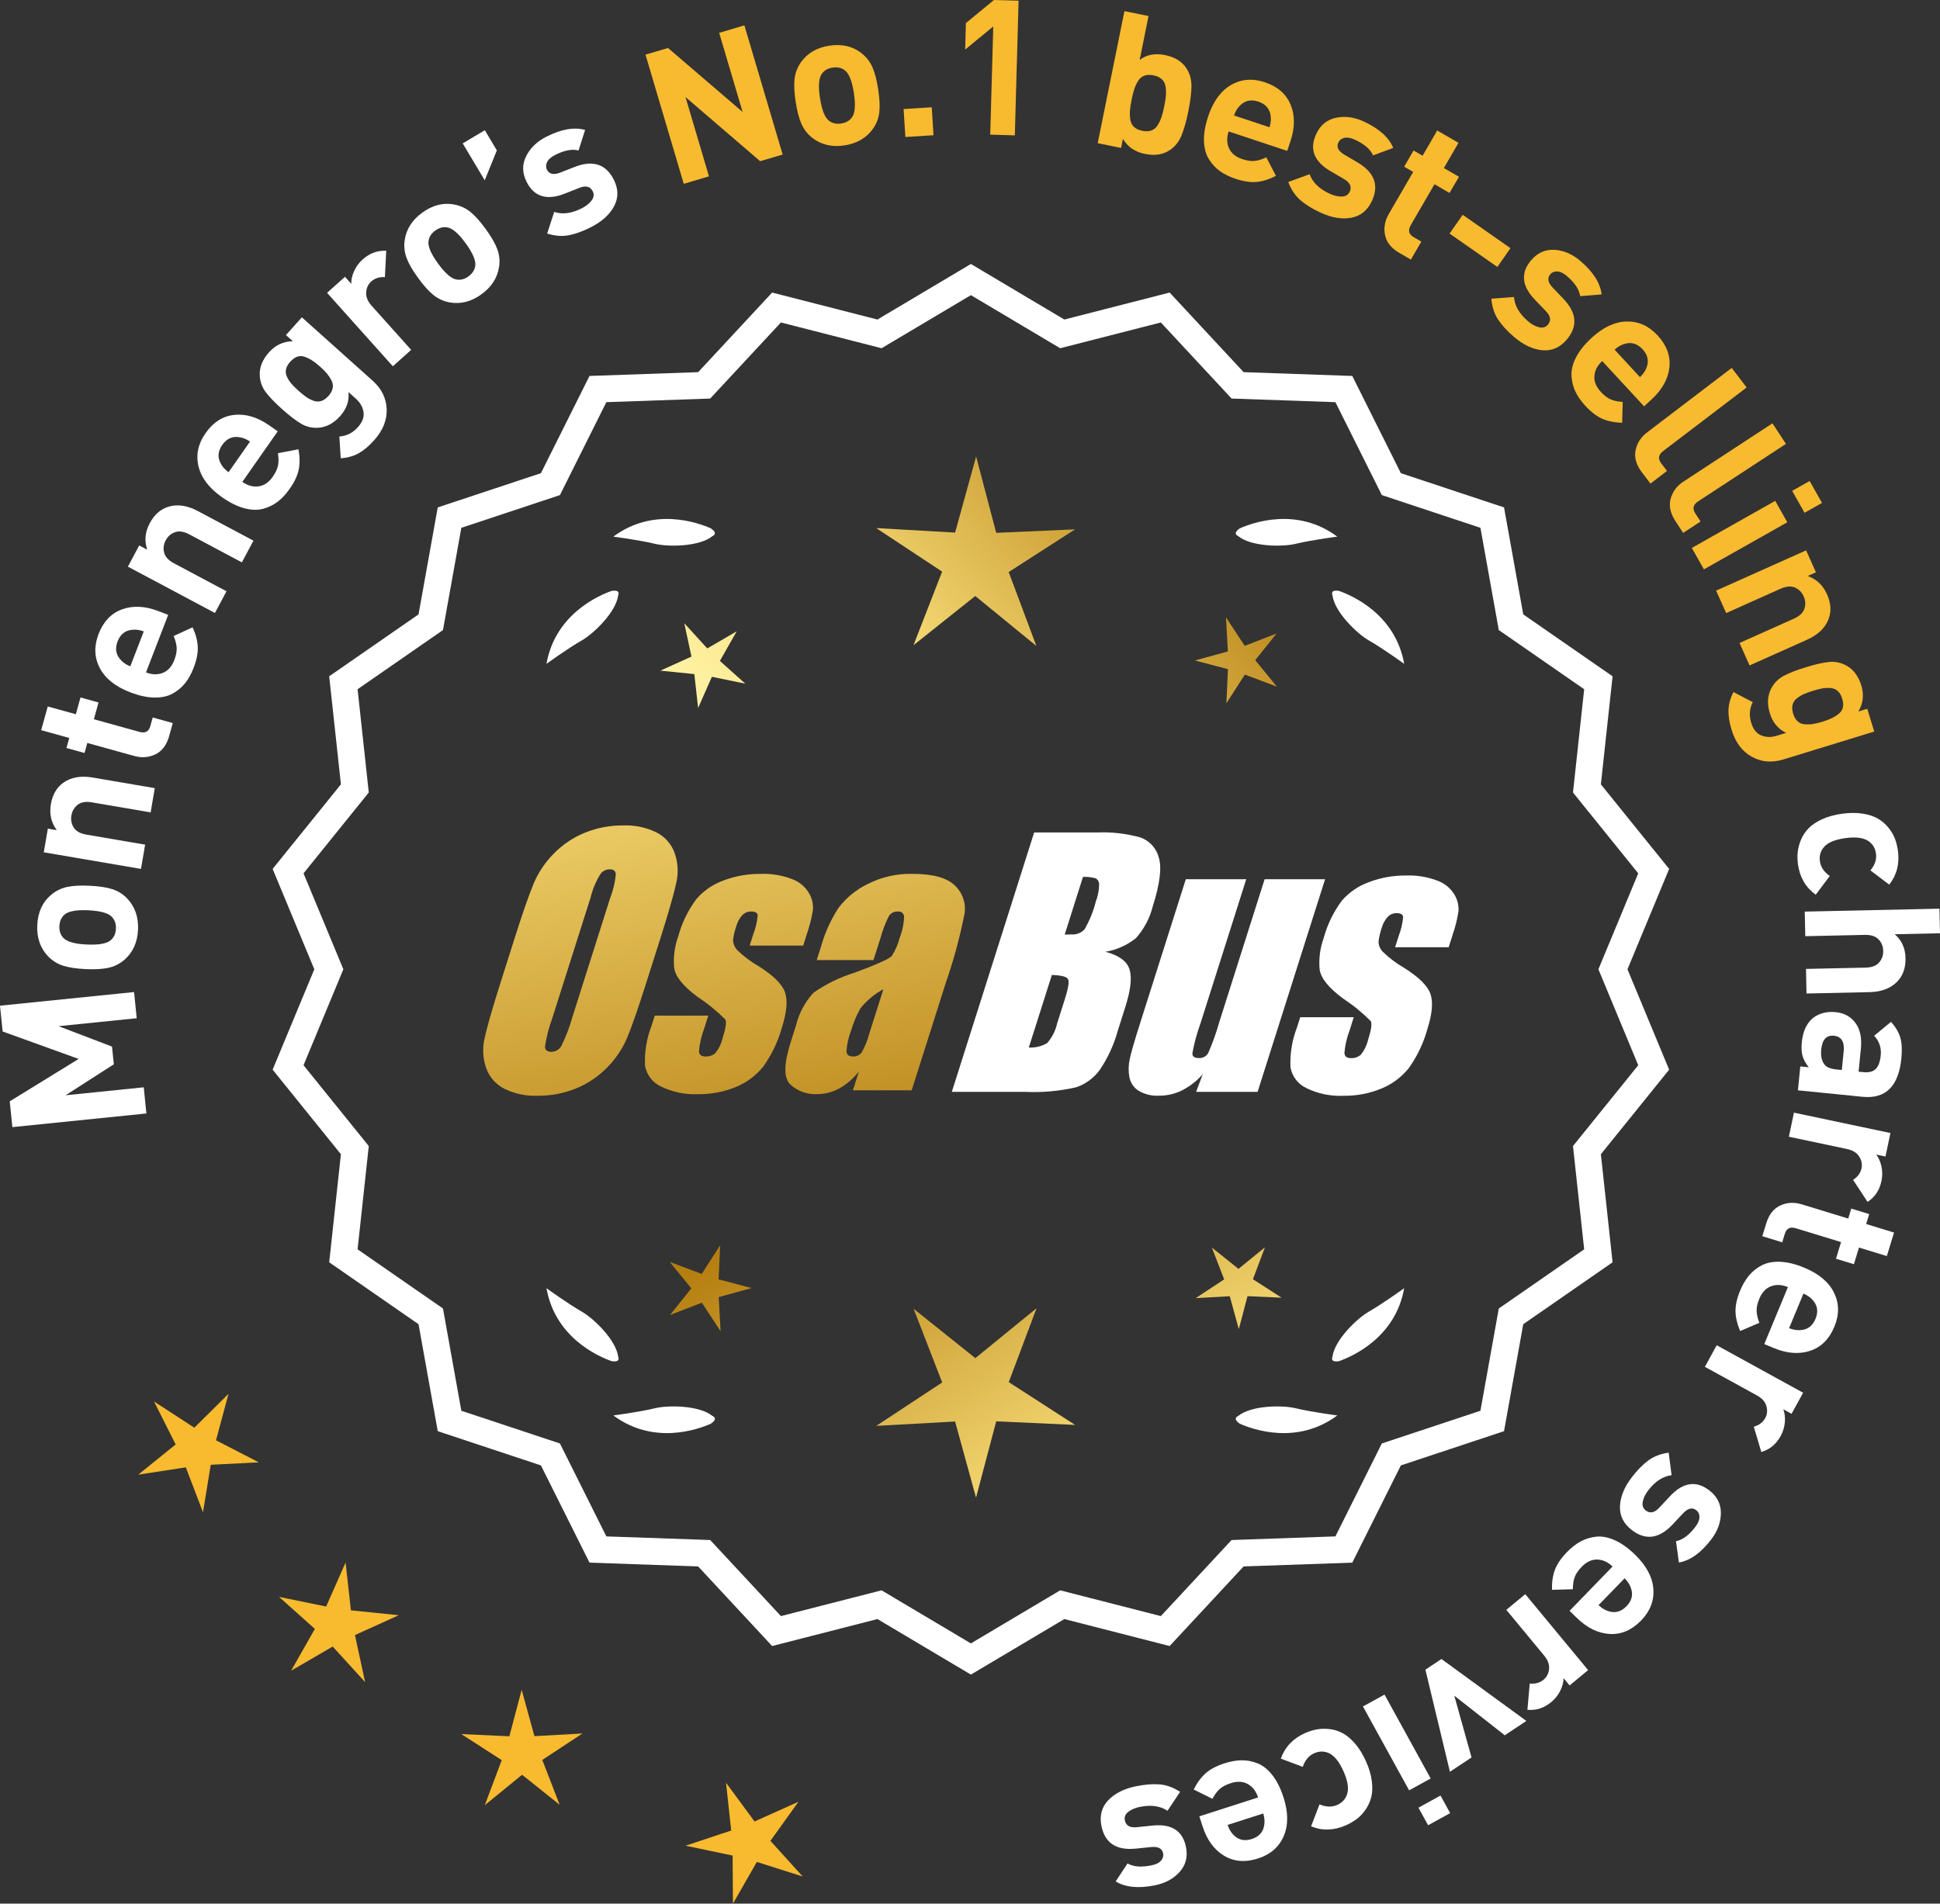 <?xml version="1.0" encoding="UTF-8"?>
<svg id="Layer_2" data-name="Layer 2" xmlns="http://www.w3.org/2000/svg" xmlns:xlink="http://www.w3.org/1999/xlink" viewBox="0 0 174.264 171.027">
  <rect x="0" y="0" width="174.264" height="171.027" fill="#333333" stroke="none"/>
  <defs>
    <style>
      .cls-1 {
        fill: url(#linear-gradient-8);
      }

      .cls-2 {
        fill: url(#linear-gradient-7);
      }

      .cls-3 {
        fill: url(#linear-gradient-5);
      }

      .cls-4 {
        fill: url(#linear-gradient-6);
      }

      .cls-5 {
        fill: url(#linear-gradient-9);
      }

      .cls-6 {
        fill: url(#linear-gradient-4);
      }

      .cls-7 {
        fill: url(#linear-gradient-3);
      }

      .cls-8 {
        fill: url(#linear-gradient-2);
      }

      .cls-9 {
        fill: url(#linear-gradient);
      }

      .cls-10 {
        fill: #f8ba2f;
      }

      .cls-11 {
        fill: #fff;
      }
    </style>
    <linearGradient id="linear-gradient" x1="113.565" y1="196.707" x2="62.139" y2="114.188" gradientUnits="userSpaceOnUse">
      <stop offset="0" stop-color="#f9df7b"/>
      <stop offset=".279" stop-color="#b57e10"/>
      <stop offset=".323" stop-color="#c89d38"/>
      <stop offset=".417" stop-color="#efda86"/>
      <stop offset=".46" stop-color="#fff3a6"/>
      <stop offset=".642" stop-color="#f9df7b"/>
      <stop offset="1" stop-color="#b57e10"/>
    </linearGradient>
    <linearGradient id="linear-gradient-2" x1="126.812" y1="188.452" x2="75.387" y2="105.932" xlink:href="#linear-gradient"/>
    <linearGradient id="linear-gradient-3" x1="148.339" y1="175.036" x2="96.914" y2="92.517" xlink:href="#linear-gradient"/>
    <linearGradient id="linear-gradient-4" x1="48.127" y1="64.657" x2="79.819" y2="235.676" gradientUnits="userSpaceOnUse">
      <stop offset="0" stop-color="#f9df7b"/>
      <stop offset=".279" stop-color="#b57e10"/>
      <stop offset=".284" stop-color="#e5c25b"/>
      <stop offset=".286" stop-color="#f9df7b"/>
      <stop offset=".46" stop-color="#fff3a6"/>
      <stop offset=".642" stop-color="#f9df7b"/>
      <stop offset="1" stop-color="#b57e10"/>
    </linearGradient>
    <linearGradient id="linear-gradient-5" x1="60.635" y1="62.339" x2="92.327" y2="233.358" xlink:href="#linear-gradient-4"/>
    <linearGradient id="linear-gradient-6" x1="73.26" y1="60" x2="104.952" y2="231.018" xlink:href="#linear-gradient-4"/>
    <linearGradient id="linear-gradient-7" x1="52.574" y1="114.058" x2="118.35" y2="53.066" xlink:href="#linear-gradient"/>
    <linearGradient id="linear-gradient-8" x1="30.355" y1="90.096" x2="96.131" y2="29.104" xlink:href="#linear-gradient"/>
    <linearGradient id="linear-gradient-9" x1="37.411" y1="97.706" x2="103.187" y2="36.713" xlink:href="#linear-gradient"/>
  </defs>
  <g id="Layer_1-2" data-name="Layer 1">
    <g>
      <g>
        <polygon class="cls-10" points="20.526 125.225 17.457 128.267 13.835 125.911 15.78 129.769 12.419 132.486 16.69 131.828 18.235 135.864 18.93 131.599 23.245 131.377 19.404 129.398 20.526 125.225"/>
        <polygon class="cls-10" points="31.522 144.675 31.042 140.38 29.297 144.334 25.064 143.463 28.284 146.344 26.148 150.101 29.884 147.928 32.797 151.121 31.885 146.897 35.821 145.113 31.522 144.675"/>
        <polygon class="cls-10" points="48.006 155.978 46.86 151.811 45.755 155.989 41.438 155.791 45.07 158.133 43.548 162.178 46.897 159.447 50.273 162.145 48.712 158.115 52.321 155.738 48.006 155.978"/>
        <polygon class="cls-10" points="69.204 165.385 71.721 161.872 67.779 163.642 65.216 160.162 65.681 164.458 61.58 165.82 65.809 166.706 65.837 171.027 67.986 167.278 72.105 168.588 69.204 165.385"/>
      </g>
      <g>
        <path class="cls-11" d="M87.212,150.086l-8.345-4.961-9.405,2.409-6.61-7.111-9.703-.338-4.338-8.685-9.214-3.058-1.716-9.556-7.98-5.53,1.046-9.652-6.098-7.554,3.723-8.967-3.723-8.967,6.098-7.554-1.046-9.652,7.98-5.53,1.716-9.556,9.214-3.058,4.338-8.685,9.703-.338,6.61-7.111,9.405,2.409,8.345-4.961,8.345,4.961,9.405-2.409,6.61,7.111,9.703.338,4.338,8.685,9.214,3.058,1.716,9.556,7.98,5.53-1.046,9.652,6.098,7.554-3.723,8.967,3.723,8.967-6.098,7.554,1.046,9.652-7.98,5.53-1.716,9.556-9.214,3.058-4.338,8.685-9.703.338-6.61,7.111-9.405-2.409-8.345,4.961ZM79.142,143.21l8.07,4.797,8.07-4.797,9.095,2.329,6.392-6.877,9.383-.327,4.195-8.399,8.91-2.957,1.659-9.241,7.716-5.348-1.011-9.334,5.897-7.305-3.6-8.671,3.6-8.671-5.897-7.305,1.011-9.334-7.716-5.348-1.659-9.241-8.91-2.957-4.195-8.399-9.383-.327-6.392-6.877-9.095,2.329-8.07-4.797-8.07,4.797-9.095-2.329-6.392,6.877-9.383.327-4.195,8.399-8.91,2.957-1.659,9.241-7.716,5.348,1.011,9.334-5.897,7.305,3.6,8.671-3.6,8.671,5.897,7.305-1.011,9.334,7.716,5.348,1.659,9.241,8.91,2.957,4.195,8.399,9.383.327,6.392,6.877,9.095-2.329Z"/>
        <path class="cls-11" d="M87.212,150.448l-8.394-4.99-9.459,2.423-6.647-7.152-9.758-.34-4.364-8.735-9.268-3.076-1.726-9.61-8.025-5.562,1.052-9.708-6.133-7.598,3.744-9.018-3.744-9.018,6.133-7.598-1.052-9.708,8.025-5.562,1.726-9.61,9.268-3.076,4.364-8.735,9.758-.34,6.647-7.152,9.459,2.423,8.394-4.99,8.394,4.99,9.459-2.423,6.647,7.152,9.758.34,4.364,8.735,9.268,3.076,1.726,9.61,8.025,5.562-1.052,9.708,6.133,7.598-3.744,9.018,3.744,9.018-6.133,7.598,1.052,9.708-8.025,5.562-1.726,9.61-9.268,3.076-4.364,8.735-9.758.34-6.647,7.152-9.459-2.423-8.394,4.99ZM78.914,144.792l8.298,4.933,8.298-4.933,9.352,2.396,6.571-7.07,9.646-.336,4.313-8.636,9.162-3.041,1.706-9.501,7.934-5.499-1.04-9.597,6.062-7.511-3.701-8.916,3.701-8.915-6.062-7.511,1.04-9.597-7.934-5.499-1.706-9.501-9.162-3.041-4.313-8.636-9.646-.336-6.571-7.07-9.352,2.396-8.298-4.933-8.298,4.933-9.352-2.396-6.571,7.07-9.646.336-4.313,8.636-9.162,3.041-1.706,9.501-7.934,5.499,1.04,9.597-6.062,7.511,3.701,8.915-3.701,8.916,6.062,7.511-1.04,9.597,7.934,5.499,1.706,9.501,9.162,3.041,4.313,8.636,9.646.336,6.571,7.07,9.352-2.396ZM87.212,148.37l-8.118-4.827-9.148,2.344-6.43-6.917-9.438-.329-4.221-8.449-8.963-2.975-1.669-9.295-7.762-5.38,1.017-9.389-5.932-7.349,3.621-8.722-3.621-8.722,5.932-7.349-1.017-9.389,7.762-5.38,1.669-9.295,8.963-2.975,4.221-8.449,9.438-.329,6.43-6.917,9.148,2.344,8.118-4.827,8.118,4.827,9.148-2.344,6.43,6.917,9.438.329,4.221,8.449,8.963,2.975,1.669,9.295,7.762,5.38-1.017,9.389,5.932,7.349-3.621,8.722,3.621,8.722-5.932,7.349,1.017,9.389-7.762,5.38-1.669,9.295-8.963,2.975-4.221,8.449-9.438.329-6.43,6.917-9.148-2.344-8.118,4.827ZM79.189,142.877l8.022,4.769,8.022-4.769,9.041,2.315,6.354-6.835,9.327-.325,4.17-8.349,8.857-2.94,1.649-9.186,7.67-5.316-1.005-9.278,5.861-7.262-3.578-8.62,3.578-8.62-5.861-7.262,1.005-9.278-7.67-5.316-1.649-9.186-8.857-2.94-4.17-8.349-9.327-.325-6.354-6.835-9.041,2.315-8.022-4.769-8.022,4.769-9.041-2.315-6.354,6.835-9.327.325-4.17,8.349-8.857,2.94-1.649,9.186-7.67,5.316,1.005,9.278-5.861,7.262,3.578,8.62-3.578,8.62,5.861,7.262-1.005,9.278,7.67,5.316,1.649,9.186,8.857,2.94,4.17,8.349,9.327.325,6.354,6.835,9.041-2.315Z"/>
      </g>
      <g>
        <polygon class="cls-9" points="64.55 114.937 64.691 111.876 63.03 114.451 60.162 113.372 62.098 115.747 60.185 118.141 63.042 117.034 64.728 119.593 64.558 116.533 67.513 115.721 64.55 114.937"/>
        <polygon class="cls-8" points="93.111 117.533 87.612 122.015 82.07 117.586 84.633 124.201 78.709 128.104 85.792 127.71 87.673 134.55 89.488 127.692 96.575 128.017 90.613 124.172 93.111 117.533"/>
        <polygon class="cls-7" points="112.547 114.927 113.626 112.059 111.251 113.995 108.857 112.082 109.964 114.94 107.405 116.625 110.465 116.455 111.277 119.41 112.061 116.448 115.122 116.588 112.547 114.927"/>
      </g>
      <g>
        <path class="cls-11" d="M111.22,127.212c-.114.057-.184.124-.207.201-.001.001-.002.002-.003.003.001 0.0.001 0.0.002.001-.036.131.066.291.35.488,1.179.524,5.149,1.947,8.764-.74,0,0-2.348-.308-3.726-.643-1.249-.304-4.027-.256-5.179.691Z"/>
        <path class="cls-11" d="M119.68,122.173c0.0.001-0.0.003,0,.004.001-0.0.001-0.0.002-.001.063.12.248.166.589.115,1.217-.428,5.08-2.121,5.862-6.557,0,0-1.918,1.389-3.15,2.091-1.117.637-3.103,2.579-3.29,4.059-.043.12-.049.217-.013.288Z"/>
      </g>
      <g>
        <path class="cls-11" d="M64.001,127.212c.114.057.184.124.207.201.001.001.002.002.003.003-.001 0-.001 0-.002.001.036.131-.066.291-.35.488-1.179.524-5.149,1.947-8.764-.74,0,0,2.348-.308,3.726-.643,1.249-.304,4.027-.256,5.179.691Z"/>
        <path class="cls-11" d="M55.541,122.173c-0.0.001 0.0.003,0,.004-.001-0-.001-0-.002-.001-.063.12-.248.166-.589.115-1.217-.428-5.08-2.121-5.862-6.557,0,0,1.918,1.389,3.15,2.091,1.117.637,3.103,2.579,3.29,4.059.043.12.049.217.013.288Z"/>
      </g>
      <g>
        <path class="cls-11" d="M64.001,48.164c.114-.057.184-.124.207-.201.001-.001.002-.002.003-.003-.001-0-.001-0-.002-.001.036-.131-.066-.291-.35-.488-1.179-.524-5.149-1.947-8.764.74,0,0,2.348.308,3.726.643,1.249.304,4.027.256,5.179-.691Z"/>
        <path class="cls-11" d="M55.541,53.202c-0-.001 0-.003,0-.004-.001 0-.001 0-.002.001-.063-.12-.248-.166-.589-.115-1.217.428-5.08,2.121-5.862,6.557,0,0,1.918-1.389,3.15-2.091,1.117-.637,3.103-2.579,3.29-4.059.043-.12.049-.217.013-.288Z"/>
      </g>
      <g>
        <path class="cls-11" d="M111.22,48.164c-.114-.057-.184-.124-.207-.201-.001-.001-.002-.002-.003-.003.001-0.0.001-0.0.002-.001-.036-.131.066-.291.35-.488,1.179-.524,5.149-1.947,8.764.74,0,0-2.348.308-3.726.643-1.249.304-4.027.256-5.179-.691Z"/>
        <path class="cls-11" d="M119.68,53.202c0-.001-0-.003,0-.004.001 0.0.001 0.0.002.001.063-.12.248-.166.589-.115,1.217.428,5.08,2.121,5.862,6.557,0,0-1.918-1.389-3.15-2.091-1.117-.637-3.103-2.579-3.29-4.059-.043-.12-.049-.217-.013-.288Z"/>
      </g>
      <g id="Group_4" data-name="Group 4">
        <g id="Group_1" data-name="Group 1">
          <path id="Path_1" data-name="Path 1" class="cls-6" d="M58.053,88.294c-.743,2.341-1.321,3.999-1.734,4.975-.429.998-1.045,1.904-1.814,2.67-.793.803-1.741,1.435-2.787,1.858-1.09.438-2.256.658-3.431.648-1.017.039-2.027-.171-2.945-.611-.769-.376-1.363-1.035-1.657-1.839-.308-.854-.365-1.778-.165-2.663.198-.958.677-2.638,1.438-5.039l1.265-3.987c.743-2.341,1.321-3.999,1.734-4.975.429-.998,1.045-1.904,1.814-2.67.793-.803,1.741-1.435,2.787-1.858,1.091-.437,2.256-.656,3.431-.646,1.017-.039,2.027.171,2.945.611.768.377,1.362,1.036,1.657,1.84.308.854.365,1.778.165,2.663-.198.958-.677,2.637-1.438,5.037l-1.266,3.986ZM54.827,80.636c.255-.669.42-1.369.49-2.082-.014-.303-.197-.454-.548-.454-.305.003-.593.136-.794.366-.426.665-.737,1.397-.922,2.166l-3.456,10.883c-.3.811-.515,1.65-.64,2.506,0,.319.194.476.565.476.383-.001.734-.212.915-.548.408-.836.739-1.708.988-2.604l3.398-10.71.003.003Z"/>
          <path id="Path_2" data-name="Path 2" class="cls-3" d="M72.151,84.953h-4.81l.329-1.035c.208-.538.339-1.102.391-1.676-.018-.234-.216-.351-.592-.351-.295-.003-.578.115-.785.325-.254.277-.438.611-.538.973-.15.416-.25.849-.298,1.289.015.339.158.661.399.9.569.552,1.206,1.031,1.894,1.425,1.317.827,2.106,1.604,2.367,2.33.259.728.172,1.789-.271,3.182-.35,1.263-.919,2.454-1.683,3.518-.654.81-1.504,1.439-2.469,1.829-1.077.439-2.23.656-3.393.64-1.148.051-2.29-.186-3.322-.691-.755-.353-1.289-1.052-1.43-1.873-.055-1.217.143-2.433.582-3.57l.293-.922h4.808l-.384,1.21c-.246.642-.398,1.316-.454,2.001.022.307.216.461.574.461.33.02.655-.092.903-.311.308-.381.527-.826.64-1.302.289-.911.373-1.482.251-1.712-.764-.766-1.605-1.451-2.509-2.045-1.291-.958-1.987-1.829-2.088-2.612-.083-.943.039-1.893.359-2.784.329-1.218.883-2.363,1.634-3.376.659-.761,1.503-1.338,2.45-1.676,1.062-.401,2.19-.6,3.325-.589.978-.037,1.953.127,2.864.483.631.24,1.16.689,1.498,1.273.258.444.376.955.34,1.467-.114.719-.291,1.427-.53,2.114l-.348,1.111v-.008Z"/>
          <path id="Path_3" data-name="Path 3" class="cls-4" d="M78.461,86.252h-5.095l.406-1.28c.343-1.213.869-2.366,1.559-3.42.686-.899,1.573-1.626,2.59-2.122,1.245-.636,2.629-.953,4.027-.922,1.836,0,3.11.347,3.822,1.042.696.657,1.021,1.616.867,2.561-.422,2.122-.99,4.212-1.701,6.255l-3.043,9.588h-5.279l.542-1.701c-.481.626-1.083,1.149-1.771,1.536-.626.339-1.326.515-2.038.512-.862.033-1.703-.275-2.341-.856-.611-.57-.611-1.82,0-3.75l.498-1.571c.264-1.09.8-2.096,1.558-2.923,1.131-.798,2.383-1.411,3.707-1.814,2.019-.75,3.134-1.252,3.343-1.508.313-.488.546-1.023.691-1.584.247-.621.386-1.28.41-1.948-.017-.269-.248-.473-.517-.457-.011.001-.021.002-.032.003-.317-.024-.622.121-.805.381-.322.631-.577,1.295-.761,1.979l-.638,1.997ZM79.352,88.871c-.793.427-1.493,1.009-2.056,1.712-.356.627-.637,1.293-.838,1.986-.24.612-.383,1.257-.424,1.913.033.285.223.432.582.432.297.022.586-.104.772-.337.316-.559.557-1.156.717-1.778l1.247-3.928Z"/>
        </g>
        <g id="Group_3" data-name="Group 3">
          <path id="Path_7" data-name="Path 7" class="cls-11" d="M92.888,74.791h5.641c1.319-.059,2.639.092,3.91.446.817.29,1.437.967,1.654,1.807.278.907.098,2.367-.542,4.379-.264,1.057-.78,2.035-1.503,2.849-.794.644-1.742,1.07-2.751,1.236,1.207.319,1.928.841,2.162,1.576s.11,1.862-.373,3.376l-.684,2.162c-.345,1.246-.89,2.429-1.613,3.501-.526.72-1.258,1.262-2.1,1.554-1.523.352-3.088.492-4.649.417h-6.541l7.396-23.304h-.007ZM94.487,87.589l-2.073,6.522c.579.032,1.154-.108,1.654-.402.44-.507.747-1.115.893-1.771l.691-2.173c.318-.999.411-1.603.278-1.814-.132-.212-.611-.329-1.445-.359l.003-.004ZM97.281,78.78l-1.642,5.183c.245-.011.435-.014.57-.014.446.042.887-.119,1.2-.44.459-.785.804-1.631,1.024-2.513.188-.49.289-1.008.3-1.532.004-.229-.116-.442-.314-.556-.368-.102-.75-.144-1.131-.126l-.007-.002Z"/>
          <path id="Path_8" data-name="Path 8" class="cls-11" d="M119.028,78.994l-6.061,19.1h-5.523l.596-1.588c-.519.596-1.147,1.088-1.851,1.449-.638.318-1.342.484-2.056.483-.66.041-1.318-.12-1.885-.461-.422-.281-.712-.723-.801-1.222-.094-.527-.084-1.068.03-1.591.114-.552.428-1.65.951-3.288l4.09-12.884h5.428l-4.126,12.997c-.313.861-.551,1.747-.713,2.648,0,.278.183.417.56.417.344.031.676-.137.856-.432.396-.901.729-1.829.995-2.776l4.079-12.854h5.428l.003.003Z"/>
          <path id="Path_9" data-name="Path 9" class="cls-11" d="M130.129,85.099h-4.81l.329-1.035c.208-.538.339-1.102.391-1.676-.018-.234-.216-.351-.592-.351-.295-.003-.578.115-.784.325-.254.277-.438.611-.538.973-.15.416-.249.848-.297,1.287.015.339.158.661.399.9.569.553,1.205,1.032,1.893,1.426,1.317.827,2.106,1.604,2.367,2.33.259.728.172,1.789-.271,3.182-.35,1.263-.919,2.454-1.683,3.518-.654.809-1.504,1.439-2.469,1.829-1.077.439-2.23.656-3.393.64-1.148.051-2.29-.186-3.322-.691-.755-.353-1.289-1.052-1.43-1.873-.055-1.217.143-2.433.582-3.57l.293-.922h4.81l-.384,1.211c-.246.642-.398,1.316-.454,2.001.022.307.216.461.574.461.33.02.655-.092.903-.311.308-.381.527-.826.64-1.302.289-.911.373-1.482.251-1.712-.764-.766-1.605-1.451-2.509-2.045-1.291-.958-1.987-1.829-2.088-2.612-.083-.943.039-1.893.359-2.784.329-1.218.883-2.363,1.634-3.376.659-.761,1.503-1.338,2.45-1.676,1.062-.401,2.19-.6,3.325-.589.978-.037,1.953.127,2.864.483.632.239,1.163.689,1.503,1.273.258.444.376.955.34,1.467-.114.719-.291,1.427-.53,2.114l-.351,1.108-.004-.005Z"/>
        </g>
      </g>
      <g>
        <path class="cls-11" d="M12.042,89.127l.239,2.351-7.02.715,4.802,1.835.161,1.59-4.331,2.782,7.019-.715.239,2.351-12.041,1.226-.235-2.317,6.189-3.809-6.828-2.466-.236-2.317,12.042-1.226Z"/>
        <path class="cls-11" d="M8.039,79.575c.849.04,1.533.143,2.053.309.52.167.969.452,1.348.855.69.736,1.011,1.67.957,2.802-.053,1.12-.457,2.015-1.215,2.683-.426.366-.904.607-1.438.724-.533.117-1.218.156-2.057.117-.837-.04-1.513-.142-2.026-.308-.516-.166-.967-.451-1.356-.855-.691-.736-1.011-1.664-.958-2.785.055-1.155.46-2.055,1.216-2.7.425-.366.902-.607,1.43-.725.527-.117,1.21-.156,2.048-.116ZM7.935,81.782c-1.098-.051-1.817.084-2.162.409-.273.249-.419.587-.439,1.018-.021.419.094.765.343,1.037.312.355,1.017.559,2.115.61,1.11.052,1.836-.084,2.181-.409.272-.248.418-.582.438-1.0.021-.43-.095-.781-.343-1.054-.312-.355-1.023-.558-2.133-.61Z"/>
        <path class="cls-11" d="M13.904,70.806l-.372,2.179-5.279-.902c-.547-.093-.975-.02-1.279.222-.306.241-.491.557-.559.948-.069.402.001.768.209,1.097.209.329.587.54,1.134.633l5.278.902-.372,2.178-8.731-1.491.364-2.128.805.137c-.506-.672-.684-1.45-.533-2.333.148-.861.521-1.503,1.123-1.93.694-.491,1.57-.646,2.633-.464l5.58.953Z"/>
        <path class="cls-11" d="M15.518,64.96l-.322,1.164c-.224.808-.634,1.356-1.23,1.643-.599.287-1.229.338-1.896.153l-4.226-1.171-.252.901-1.621-.45.25-.901-2.522-.7.59-2.129,2.523.699.418-1.507,1.621.45-.418,1.507,4.096,1.135c.514.143.838-.032.974-.523l.215-.77,1.801.499Z"/>
        <path class="cls-11" d="M15.107,55.24l-1.993,5.171c.551.212,1.057.225,1.518.038s.801-.566,1.021-1.137c.162-.423.235-.792.218-1.109-.018-.317-.108-.671-.274-1.062l1.704-.782c.284.619.438,1.204.464,1.754.024.55-.1,1.18-.373,1.888-.204.529-.454.982-.751,1.359s-.671.692-1.119.944c-.449.252-1.001.374-1.654.365-.652-.008-1.38-.167-2.185-.478-1.32-.509-2.228-1.235-2.721-2.178s-.53-1.958-.11-3.048c.436-1.131,1.143-1.873,2.123-2.225.979-.351,2.066-.296,3.262.164l.872.336ZM12.914,56.726c-.363-.128-.685-.178-.962-.152-.669.034-1.132.384-1.389,1.05s-.148,1.236.325,1.71c.188.207.46.384.815.533l1.21-3.141Z"/>
        <path class="cls-11" d="M22.766,48.573l-1.039,1.951-4.727-2.517c-.489-.261-.918-.325-1.284-.193-.366.133-.642.374-.828.724-.191.36-.24.729-.146,1.107.094.377.387.697.877.958l4.727,2.517-1.039,1.951-7.818-4.163,1.016-1.906.72.384c-.269-.798-.193-1.591.229-2.382.408-.77.967-1.263,1.672-1.478.812-.248,1.694-.119,2.645.387l4.997,2.661Z"/>
        <path class="cls-11" d="M24.947,38.752l-3.179,4.541c.484.338.972.471,1.464.401s.914-.357,1.265-.858c.259-.371.419-.713.478-1.024.06-.311.057-.677-.01-1.097l1.843-.35c.127.669.135,1.274.026,1.814-.107.54-.379,1.121-.815,1.743-.325.464-.678.844-1.057,1.138-.378.295-.816.511-1.313.647-.497.137-1.062.122-1.692-.043-.631-.165-1.3-.495-2.006-.988-1.159-.812-1.866-1.735-2.117-2.77-.252-1.034-.043-2.029.627-2.985.695-.994,1.561-1.543,2.595-1.648,1.037-.105,2.079.209,3.128.944l.765.536ZM22.46,39.667c-.322-.211-.621-.338-.897-.378-.655-.129-1.189.1-1.6.685-.409.585-.44,1.165-.096,1.738.133.245.354.483.663.713l1.93-2.757Z"/>
        <path class="cls-11" d="M33.473,34.2c.801.718,1.221,1.57,1.26,2.555.037.985-.336,1.917-1.123,2.795-.468.523-.933.914-1.393,1.172-.459.258-.995.408-1.611.45l-.12-1.956c.647-.044,1.202-.323,1.664-.838.408-.456.575-.91.503-1.364-.074-.453-.301-.851-.681-1.19l-.671-.601c.084.79-.166,1.51-.747,2.16-.591.659-1.253,1.008-1.99,1.049-.543.03-1.048-.091-1.512-.362-.465-.271-1.034-.709-1.711-1.314-.675-.605-1.171-1.121-1.487-1.549-.315-.428-.489-.914-.52-1.458-.041-.736.237-1.438.835-2.104.583-.65,1.294-.979,2.137-.985l-.62-.556,1.429-1.596,6.358,5.693ZM28.755,32.943c-.531-.477-1.014-.778-1.446-.908-.433-.128-.845.027-1.239.466-.212.237-.339.468-.382.695-.044.227-.009.457.104.687.113.23.248.436.407.616.158.18.364.383.618.61.253.227.478.409.674.547.195.138.413.252.651.343.237.091.471.103.699.034.229-.069.45-.221.662-.458.211-.236.339-.472.382-.708.043-.235.007-.466-.111-.692-.116-.226-.252-.431-.406-.616-.155-.184-.358-.39-.612-.616Z"/>
        <path class="cls-11" d="M34.693,22.532l-.118,2.365c-.497-.027-.905.103-1.227.39-.277.25-.43.576-.456.98s.134.8.48,1.189l3.561,3.977-1.646,1.474-5.907-6.6,1.609-1.44.566.633c-.014-.354.069-.732.248-1.136.18-.403.438-.756.776-1.059.624-.56,1.329-.817,2.113-.774Z"/>
        <path class="cls-11" d="M43.62,20.562c.499.688.846,1.287,1.04,1.796.195.51.254,1.039.175,1.586-.143,1-.673,1.833-1.59,2.498-.909.659-1.859.901-2.855.727-.551-.104-1.039-.328-1.463-.671s-.882-.854-1.374-1.533c-.494-.679-.836-1.271-1.026-1.776-.191-.505-.251-1.036-.179-1.592.143-1.0.667-1.829,1.576-2.488.936-.679,1.892-.924,2.867-.737.552.104,1.039.326,1.459.664.421.339.877.848,1.37,1.526ZM41.832,21.86c-.646-.89-1.203-1.368-1.671-1.434-.365-.058-.721.04-1.069.292-.341.247-.538.551-.597.916-.082.466.2,1.144.846,2.033.652.899,1.212,1.382,1.681,1.448.364.058.717-.037,1.056-.283.349-.253.552-.561.609-.925.082-.466-.204-1.148-.854-2.047Z"/>
        <path class="cls-11" d="M44.631,13.509l-1.089,2.688-1.977-3.314,1.985-1.184,1.08,1.81Z"/>
        <path class="cls-11" d="M55.128,16.126c.427.839.439,1.636.036,2.395-.401.758-1.095,1.387-2.073,1.885-.727.37-1.392.613-1.995.729-.602.116-1.251.065-1.946-.153l.632-1.943c.737.249,1.565.139,2.483-.329.384-.195.679-.431.882-.706.203-.275.234-.549.096-.822-.22-.434-.622-.535-1.202-.303l-1.335.527c-1.592.619-2.725.268-3.398-1.056-.4-.788-.418-1.554-.055-2.299.365-.745.972-1.333,1.82-1.766,1.343-.683,2.505-.887,3.485-.61l-.588,1.844c-.574-.153-1.275-.019-2.103.402-.374.19-.617.407-.729.648-.112.242-.114.469-.007.681.201.394.589.482,1.166.266l1.304-.511c1.642-.645,2.818-.271,3.527,1.123Z"/>
        <path class="cls-10" d="M70.304,13.885l-2.021.598-6.706-5.763,2.108,7.124-2.266.671-3.436-11.606,2.021-.599,6.701,5.747-2.104-7.107,2.265-.671,3.437,11.606Z"/>
        <path class="cls-10" d="M78.881,8.003c.131.84.165,1.531.106,2.074-.061.542-.25,1.039-.57,1.49-.584.824-1.437,1.323-2.557,1.496-1.107.171-2.064-.048-2.87-.658-.443-.344-.775-.766-.995-1.266-.221-.499-.396-1.163-.522-1.992-.128-.829-.161-1.512-.101-2.048.06-.537.249-1.037.568-1.499.583-.824,1.43-1.322,2.539-1.493,1.142-.176,2.104.042,2.887.655.443.345.774.764.995,1.257.219.494.393,1.155.52,1.984ZM76.698,8.34c-.168-1.086-.445-1.766-.832-2.039-.297-.218-.658-.294-1.084-.228-.414.063-.73.245-.948.542-.285.377-.345,1.108-.177,2.194.169,1.098.446,1.783.833,2.056.297.218.652.295,1.067.231.426-.066.747-.247.965-.545.286-.376.345-1.113.176-2.211Z"/>
        <path class="cls-10" d="M83.853,12.149l-2.527.159-.158-2.511,2.527-.159.158,2.511Z"/>
        <path class="cls-10" d="M91.159,12.161l-2.209-.062.271-9.72-2.523,2.073.065-2.379,2.524-2.073,2.209.061-.337,12.1Z"/>
        <path class="cls-10" d="M106.747,9.986c-.182.9-.388,1.627-.615,2.183-.229.555-.57.989-1.026,1.301-.605.421-1.358.541-2.259.358-.898-.182-1.56-.634-1.979-1.355l-.165.816-2.1-.425,2.401-11.863,2.166.438-.799,3.949c.616-.477,1.375-.624,2.274-.441.9.182,1.547.585,1.94,1.208.299.466.445.998.44,1.598-.007.6-.099,1.344-.279,2.233ZM104.33,10.529c.087-.254.17-.582.251-.981.081-.399.132-.733.15-1.001.02-.267.007-.533-.037-.797-.046-.263-.158-.477-.339-.641-.182-.163-.428-.277-.737-.34-.312-.063-.583-.054-.812.026-.23.081-.417.233-.562.459-.144.225-.258.465-.344.719-.087.254-.171.582-.252.981-.081.4-.131.734-.15,1.002-.02.268-.008.536.037.805.043.27.155.486.336.649.181.164.427.277.738.34.311.063.581.055.812-.026s.417-.236.562-.467c.145-.23.261-.473.347-.728Z"/>
        <path class="cls-10" d="M115.627,13.557l-5.259-1.747c-.187.559-.175,1.065.033,1.516s.603.773,1.184.966c.431.143.804.198,1.118.166.315-.032.664-.14,1.048-.324l.862,1.666c-.605.312-1.183.494-1.73.545s-1.184-.044-1.903-.283c-.538-.179-1.003-.408-1.393-.687-.392-.279-.724-.637-.996-1.074-.272-.437-.421-.981-.442-1.634-.022-.652.103-1.387.374-2.204.447-1.345,1.13-2.285,2.048-2.822.919-.537,1.933-.621,3.04-.253,1.149.382,1.924,1.055,2.322,2.017.396.962.393,2.051-.011,3.266l-.295.887ZM114.038,11.435c.111-.369.146-.692.107-.968-.065-.666-.437-1.112-1.113-1.338-.679-.225-1.243-.09-1.694.405-.196.197-.361.477-.493.839l3.193,1.062Z"/>
        <path class="cls-10" d="M123.233,18.057c-.397.854-1.018,1.355-1.862,1.507-.846.151-1.766-.005-2.764-.468-.739-.344-1.341-.717-1.805-1.119-.462-.402-.822-.944-1.081-1.626l1.919-.702c.26.733.857,1.316,1.793,1.75.391.182.756.268,1.099.258.342-.01.577-.154.706-.431.206-.442.036-.82-.503-1.134l-1.239-.725c-1.47-.87-1.892-1.979-1.267-3.325.373-.802.964-1.289,1.774-1.462.812-.173,1.649-.059,2.514.342,1.365.635,2.243,1.423,2.631,2.365l-1.813.676c-.233-.546-.771-1.015-1.614-1.406-.381-.177-.701-.234-.96-.174-.26.061-.439.199-.54.415-.187.401-.016.761.51,1.081l1.208.71c1.521.894,1.953,2.05,1.295,3.469Z"/>
        <path class="cls-10" d="M126.737,23.323l-1.045-.605c-.726-.421-1.152-.956-1.28-1.606-.126-.65-.017-1.274.33-1.873l2.2-3.794-.809-.469.844-1.456.81.469,1.312-2.265,1.912,1.108-1.312,2.265,1.353.785-.845,1.456-1.352-.785-2.133,3.677c-.267.461-.181.819.261,1.075l.69.401-.937,1.618Z"/>
        <path class="cls-10" d="M134.503,23.983l-4.293-2.998,1.178-1.687,4.293,2.998-1.178,1.687Z"/>
        <path class="cls-10" d="M140.727,30.521c-.614.713-1.347,1.028-2.201.944-.854-.085-1.698-.485-2.532-1.202-.619-.532-1.097-1.055-1.433-1.567-.336-.513-.535-1.133-.599-1.86l2.038-.154c.052.776.467,1.5,1.25,2.172.325.281.655.463.987.546.331.084.597.009.797-.223.317-.37.258-.779-.177-1.229l-.995-1.034c-1.179-1.237-1.283-2.418-.315-3.544.576-.67,1.278-.979,2.107-.924.827.054,1.602.392,2.324,1.012,1.143.982,1.772,1.98,1.889,2.991l-1.929.158c-.077-.589-.467-1.187-1.172-1.792-.318-.273-.609-.416-.877-.428-.267-.012-.477.072-.632.253-.288.335-.221.728.197,1.178l.968,1.012c1.222,1.274,1.323,2.504.304,3.69Z"/>
        <path class="cls-10" d="M147.685,36.507l-3.764-4.069c-.433.4-.666.848-.701,1.344s.155.969.57,1.418c.308.333.607.561.898.685.293.124.65.198,1.075.223l-.051,1.875c-.681-.019-1.272-.139-1.777-.358-.506-.22-1.015-.609-1.53-1.167-.385-.416-.681-.841-.889-1.274s-.326-.907-.354-1.421c-.028-.514.105-1.063.401-1.645.295-.582.76-1.165,1.392-1.75,1.04-.962,2.092-1.457,3.155-1.483s1.992.389,2.784,1.246c.823.89,1.177,1.852,1.061,2.886-.116,1.034-.646,1.986-1.585,2.855l-.687.635ZM147.317,33.882c.274-.271.462-.536.561-.796.265-.616.154-1.185-.329-1.709-.485-.524-1.045-.678-1.679-.462-.269.078-.548.243-.838.497l2.285,2.472Z"/>
        <path class="cls-10" d="M148.255,43.445l-.762-1.001c-.516-.676-.707-1.338-.574-1.988.132-.649.474-1.183,1.023-1.602l7.613-5.8,1.339,1.758-7.505,5.717c-.425.323-.478.691-.162,1.106l.515.677-1.487,1.133Z"/>
        <path class="cls-10" d="M151.191,47.875l-.689-1.052c-.466-.711-.608-1.386-.431-2.024.178-.638.557-1.146,1.136-1.525l8.007-5.243,1.211,1.849-7.894,5.168c-.447.292-.526.656-.24,1.092l.465.711-1.564,1.024Z"/>
        <path class="cls-10" d="M153.057,51.151l-1.085-1.925,7.49-4.229,1.086,1.925-7.491,4.229ZM162.096,46.068l-1.11-1.969,1.568-.886,1.112,1.969-1.57.886Z"/>
        <path class="cls-10" d="M157.158,59.783l-.902-2.017,4.889-2.187c.507-.227.82-.525.94-.896.119-.37.098-.736-.063-1.099-.167-.373-.428-.637-.784-.795-.355-.157-.787-.122-1.295.104l-4.887,2.187-.903-2.017,8.085-3.617.882,1.971-.745.333c.794.277,1.375.825,1.741,1.643.354.796.402,1.539.14,2.228-.304.793-.945,1.41-1.928,1.85l-5.169,2.312Z"/>
        <path class="cls-10" d="M160.201,68.229c-1.029.316-1.976.236-2.839-.24-.863-.476-1.468-1.277-1.814-2.404-.205-.672-.301-1.271-.285-1.798.018-.527.166-1.064.448-1.613l1.735.908c-.296.577-.342,1.196-.14,1.856.179.585.482.964.908,1.135s.883.182,1.369.033l.862-.265c-.72-.336-1.208-.921-1.463-1.756-.261-.845-.218-1.593.128-2.244.255-.481.62-.852,1.092-1.109.472-.258,1.142-.52,2.008-.786.867-.266,1.565-.424,2.096-.474s1.035.052,1.517.308c.651.345,1.108.946,1.371,1.802.257.834.17,1.613-.26,2.338l.796-.244.629,2.048-8.158,2.504ZM163.713,64.838c.683-.209,1.19-.466,1.523-.77.334-.304.414-.738.241-1.301-.093-.303-.226-.533-.397-.687-.172-.155-.386-.244-.642-.266-.256-.022-.502-.012-.737.031-.236.042-.516.114-.841.214-.326.1-.599.198-.816.295-.22.097-.43.223-.631.38-.2.156-.331.351-.39.582-.06.232-.043.499.051.803.093.303.229.534.408.692.178.159.395.246.649.263.254.017.5.007.737-.03.237-.038.519-.106.844-.206Z"/>
        <path class="cls-11" d="M163.099,80.382c-.902-.654-1.433-1.565-1.594-2.732-.051-.371-.059-.736-.022-1.095.037-.359.134-.73.294-1.113.158-.382.387-.725.683-1.029.295-.304.699-.574,1.209-.81.512-.236,1.109-.401,1.795-.496.685-.094,1.304-.096,1.861-.007.555.089,1.014.241,1.375.455.36.213.672.482.934.807s.456.655.583.993c.127.337.215.691.267,1.062.162,1.179-.1,2.199-.782,3.059l-1.687-1.278c.403-.49.569-.994.497-1.51-.07-.516-.318-.906-.743-1.167-.449-.27-1.116-.344-2.005-.222-.898.124-1.526.375-1.886.757-.339.367-.473.809-.401,1.325.071.517.366.956.885,1.32l-1.262,1.683Z"/>
        <path class="cls-11" d="M162.274,89.258l-.048-2.21,5.354-.116c.555-.012.96-.165,1.214-.46.255-.295.378-.64.368-1.037-.008-.408-.146-.753-.413-1.037-.268-.283-.678-.419-1.233-.407l-5.354.117-.048-2.209,12.101-.263.048,2.209-4.062.088c.624.541.945,1.254.965,2.138.02.873-.226,1.575-.736,2.107-.588.614-1.419.933-2.495.956l-5.661.124Z"/>
        <path class="cls-11" d="M161.501,97.956l.215-2.148.762.076c-.273-.335-.46-.669-.558-1.004-.097-.334-.12-.75-.07-1.246.097-.981.432-1.705,1.004-2.172.556-.434,1.239-.61,2.051-.529.744.075,1.331.396,1.757.962.429.567.592,1.347.493,2.339l-.206,2.047.439.044c.485.049.851-.046,1.097-.283.246-.238.397-.644.455-1.219.069-.688-.129-1.277-.591-1.768l1.509-1.25c.431.476.713.957.847,1.443.133.486.162,1.102.088,1.846-.251,2.503-1.414,3.651-3.488,3.443l-5.803-.582ZM164.97,96.083l.474.047.168-1.674c.087-.869-.208-1.336-.884-1.404-.667-.067-1.043.345-1.133,1.236-.058.575.04,1.023.292,1.345.169.245.53.395,1.083.451Z"/>
        <path class="cls-11" d="M167.758,107.98l-1.302-1.978c.415-.271.669-.617.758-1.039.077-.366.006-.719-.21-1.061-.218-.341-.582-.565-1.092-.674l-5.223-1.103.456-2.163,8.666,1.831-.445,2.112-.832-.176c.219.278.375.633.47,1.064.095.431.095.868.001,1.312-.172.821-.589,1.445-1.247,1.874Z"/>
        <path class="cls-11" d="M158.303,111.062l.353-1.154c.246-.803.671-1.339,1.274-1.61.604-.272,1.237-.307,1.897-.104l4.195,1.282.273-.894,1.609.492-.273.894,2.504.765-.646,2.114-2.503-.765-.457,1.496-1.609-.492.457-1.496-4.064-1.242c-.51-.156-.839.011-.988.498l-.233.764-1.788-.546Z"/>
        <path class="cls-11" d="M158.478,120.755l2.124-5.119c-.545-.226-1.049-.251-1.515-.076-.466.175-.815.545-1.049,1.11-.175.419-.257.787-.247,1.104s.092.673.247,1.069l-1.725.739c-.268-.626-.406-1.215-.418-1.766-.011-.55.13-1.176.421-1.877.217-.524.479-.97.786-1.34.307-.37.688-.675,1.143-.916.456-.241,1.01-.348,1.662-.323.653.025,1.376.203,2.171.533,1.31.542,2.198,1.292,2.667,2.247.468.955.479,1.972.032,3.05-.465,1.12-1.191,1.843-2.179,2.169-.99.326-2.074.244-3.257-.247l-.864-.358ZM160.709,119.325c.359.137.679.196.958.176.669-.017,1.141-.355,1.414-1.014.273-.66.181-1.232-.281-1.718-.183-.21-.45-.395-.802-.553l-1.289,3.109Z"/>
        <path class="cls-11" d="M158.213,130.449l-.674-2.27c.478-.14.819-.397,1.026-.774.18-.328.216-.687.106-1.077-.109-.39-.392-.71-.85-.961l-4.678-2.57,1.064-1.937,7.763,4.265-1.04,1.893-.745-.41c.13.33.177.714.143,1.154-.035.44-.161.858-.379,1.256-.405.735-.983,1.212-1.737,1.432Z"/>
        <path class="cls-11" d="M146.579,137.46c-.745-.574-1.1-1.29-1.062-2.147.039-.858.394-1.722,1.063-2.593.497-.646.995-1.151,1.489-1.515.493-.363,1.102-.596,1.823-.697l.263,2.026c-.771.092-1.471.547-2.101,1.364-.264.341-.428.68-.492,1.016-.065.335.022.597.266.784.387.297.792.216,1.217-.243l.979-1.048c1.171-1.243,2.346-1.412,3.522-.506.699.54,1.045,1.224,1.035,2.054s-.304,1.622-.886,2.375c-.919,1.194-1.881,1.877-2.885,2.048l-.261-1.918c.583-.108,1.159-.53,1.726-1.267.256-.332.383-.632.38-.897-.001-.267-.097-.473-.286-.618-.35-.27-.738-.183-1.165.26l-.958,1.021c-1.207,1.288-2.43,1.455-3.669.5Z"/>
        <path class="cls-11" d="M140.991,144.719l3.858-3.979c-.424-.41-.883-.62-1.38-.628-.497-.009-.959.207-1.385.646-.315.325-.528.637-.636.936-.107.298-.162.659-.163,1.084l-1.875.053c-.019-.681.068-1.279.262-1.795.191-.516.552-1.046,1.081-1.591.396-.407.803-.726,1.224-.956.421-.231.888-.375,1.401-.431.511-.056,1.064.048,1.662.312s1.205.695,1.823,1.295c1.018.986,1.567,2.01,1.652,3.07.084,1.061-.28,2.01-1.094,2.848-.844.87-1.785,1.275-2.823,1.215-1.04-.061-2.019-.537-2.938-1.428l-.67-.651ZM143.592,144.21c.284.26.56.433.825.517.629.23,1.192.09,1.689-.423.496-.512.62-1.079.37-1.7-.092-.264-.272-.533-.541-.81l-2.344,2.416Z"/>
        <path class="cls-11" d="M137.202,153.611l.21-2.359c.495.046.908-.067,1.239-.342.289-.239.454-.559.495-.961.043-.403-.103-.805-.436-1.206l-3.402-4.112,1.702-1.409,5.646,6.823-1.663,1.376-.542-.655c-.001.354-.099.729-.293,1.125-.194.396-.466.739-.815,1.028-.646.535-1.36.765-2.142.691Z"/>
        <path class="cls-11" d="M130.243,159.179l-2.204-9.172,1.442-.961,7.626,5.564-1.938,1.291-4.534-3.558,1.547,5.546-1.938,1.291Z"/>
        <path class="cls-11" d="M122.43,153.31l1.937-1.065,4.146,7.536-1.936,1.065-4.147-7.536ZM127.414,162.404l1.981-1.09.869,1.579-1.981,1.09-.869-1.579Z"/>
        <path class="cls-11" d="M115.053,157.997c.374-1.049,1.1-1.814,2.176-2.295.342-.152.69-.262,1.046-.328.355-.065.738-.076,1.15-.03.412.045.804.168,1.18.367.374.199.746.511,1.115.935s.695.953.977,1.583c.283.631.46,1.226.529,1.785.069.558.053,1.041-.052,1.447-.104.406-.275.781-.513,1.123-.238.342-.501.621-.79.837s-.603.4-.944.553c-1.087.486-2.139.521-3.155.107l.755-1.976c.584.248,1.113.266,1.589.053.477-.213.78-.56.911-1.041.135-.506.019-1.169-.347-1.986-.369-.828-.787-1.36-1.255-1.599-.447-.223-.908-.227-1.384-.015-.476.213-.815.619-1.019,1.219l-1.97-.739Z"/>
        <path class="cls-11" d="M107.735,163.181l5.274-1.697c-.181-.561-.487-.962-.923-1.203-.435-.241-.943-.268-1.526-.081-.431.139-.765.314-.999.527-.235.212-.454.506-.654.88l-1.68-.834c.304-.61.662-1.097,1.075-1.462.412-.365.979-.664,1.702-.896.539-.174,1.049-.264,1.529-.269.479-.006.959.086,1.438.278.479.191.92.543,1.322,1.057.404.513.737,1.179,1.001,1.999.435,1.349.439,2.511.015,3.487-.424.976-1.191,1.643-2.303,2-1.155.372-2.177.287-3.064-.255-.889-.541-1.529-1.422-1.921-2.641l-.286-.89ZM110.27,163.955c.129.363.291.645.485.844.447.499,1.01.64,1.689.421s1.056-.661,1.127-1.327c.043-.275.01-.599-.099-.969l-3.203,1.031Z"/>
        <path class="cls-11" d="M98.939,164.053c-.185-.922.019-1.695.609-2.316.593-.623,1.426-1.042,2.505-1.259.799-.161,1.505-.216,2.116-.166s1.223.274,1.835.671l-1.132,1.701c-.644-.437-1.47-.554-2.481-.351-.422.085-.769.233-1.037.443-.271.21-.375.465-.314.765.096.478.455.683,1.077.616l1.428-.148c1.7-.169,2.696.475,2.988,1.931.175.866-.013,1.609-.564,2.229s-1.295,1.023-2.229,1.211c-1.478.297-2.65.181-3.521-.349l1.062-1.619c.512.302,1.223.361,2.135.178.409-.083.703-.226.875-.428.174-.203.236-.42.189-.654-.087-.433-.438-.623-1.051-.569l-1.394.142c-1.756.18-2.787-.497-3.097-2.03Z"/>
      </g>
      <g>
        <polygon class="cls-2" points="112.756 59.31 114.669 56.916 111.811 58.023 110.126 55.465 110.296 58.524 107.341 59.337 110.303 60.12 110.163 63.181 111.824 60.606 114.692 61.685 112.756 59.31"/>
        <polygon class="cls-1" points="66.18 56.714 63.531 58.255 61.466 55.991 62.112 58.987 59.321 60.251 62.369 60.562 62.71 63.607 63.947 60.804 66.948 61.421 64.665 59.378 66.18 56.714"/>
        <polygon class="cls-5" points="89.487 47.871 87.683 41.011 85.792 47.848 78.709 47.444 84.628 51.355 82.055 57.966 87.604 53.546 93.096 58.036 90.607 51.393 96.574 47.557 89.487 47.871"/>
      </g>
    </g>
  </g>
</svg>